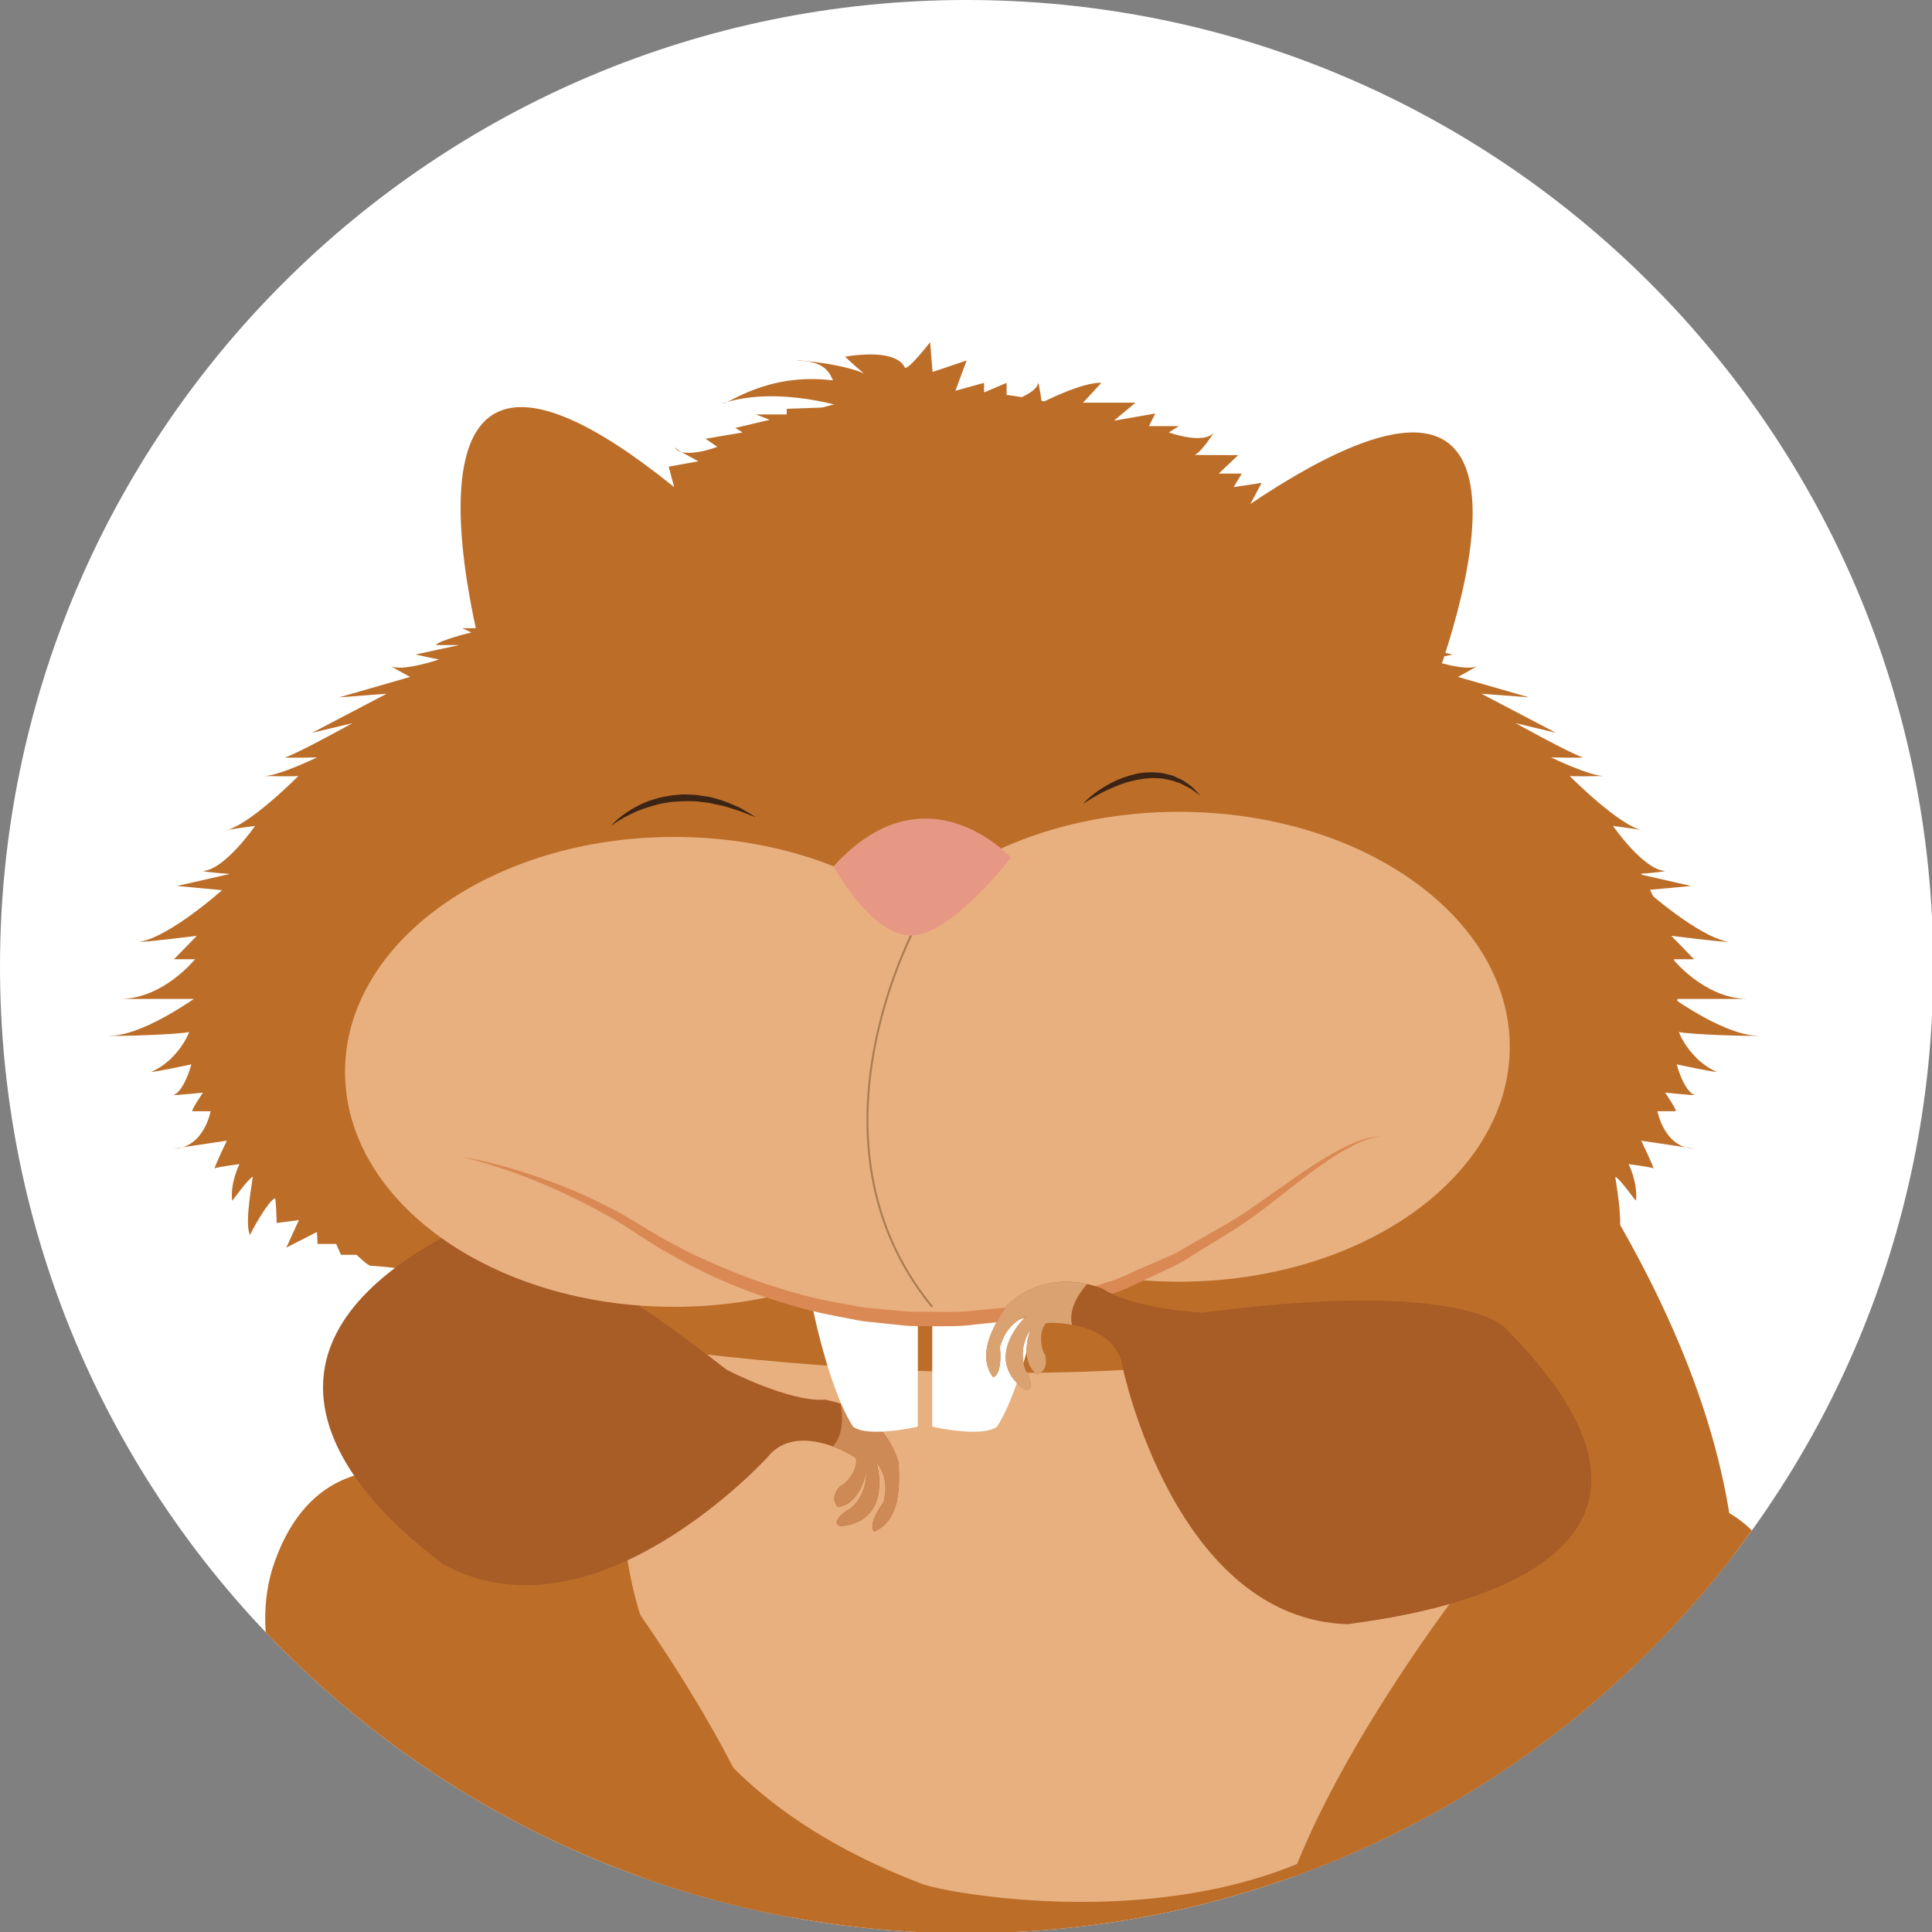 <?xml version="1.0" encoding="utf-8"?>
<!-- Generator: Adobe Illustrator 15.0.2, SVG Export Plug-In  -->
<!DOCTYPE svg PUBLIC "-//W3C//DTD SVG 1.1//EN" "http://www.w3.org/Graphics/SVG/1.1/DTD/svg11.dtd">
<svg version="1.1"
	 xmlns="http://www.w3.org/2000/svg" xmlns:xlink="http://www.w3.org/1999/xlink" xmlns:a="http://ns.adobe.com/AdobeSVGViewerExtensions/3.0/"
	 x="0px" y="0px" width="134px" height="134px" viewBox="883.978 383.385 134 134" enable-background="new 883.978 383.385 134 134"
	 xml:space="preserve">
<rect x="883.978" y="383.385" width="134" height="134" fill="#808080" stroke="none"/>
<defs>
</defs>
<rect display="none" fill="#212D61" width="1138.443" height="1111.444"/>
<g>
	<defs>
		<path id="SVGID_30_" d="M883.978,450.429c0,37.027,30.017,67.043,67.043,67.043c37.027,0,67.044-30.016,67.044-67.043
			c0-37.028-30.017-67.044-67.044-67.044C913.995,383.385,883.978,413.401,883.978,450.429"/>
	</defs>
	<clipPath id="SVGID_31_">
		<use xlink:href="#SVGID_30_"  overflow="visible"/>
	</clipPath>
	<path clip-path="url(#SVGID_31_)" fill="#FFFFFF" d="M1018.065,450.428c0,37.027-30.016,67.044-67.044,67.044
		c-37.027,0-67.043-30.018-67.043-67.044s30.016-67.044,67.043-67.044C988.049,383.384,1018.065,413.401,1018.065,450.428"/>
	<path clip-path="url(#SVGID_31_)" fill="#BC6E29" d="M979.168,426.956h2.309l-0.625,0.295c0,0,2.25,0.542,2.459,0.875h-1.625
		c0,0,3.041,0.645,3.041,0.656c0,0.011-1.625,0.344-1.625,0.344s2.668,0.917,3.418,0.417c-0.125,0.083-1.418,0.792-1.418,0.792
		l4.918,1.416l-3.293-0.25l5.168,2.709l-2.793-0.667c0,0,3.75,2.083,4.668,2.375c-0.168,0.042-2.209,0-2.209,0
		s2.584,1.25,3.625,1.292c-2.125,0.041-2.334,0-2.334,0s3.459,3.5,5.125,3.791c-0.166-0.083-2.125-0.33-2.125-0.33
		s2.104,3.039,3.614,3.122c-0.114,0.083-1.864,0.208-1.864,0.208l3.668,0.834l-3.125,0.291c0,0,3.582,3.208,5.707,3.583
		c-0.291,0.042-3.957-0.416-3.957-0.416l1.582,1.625h-1.457c0,0,2.166,2.708,5.125,2.75h-5.043c0,0,3.75,2.666,5.918,2.541
		c-0.293,0.084-5.125-0.083-5.584-0.25c-0.041,0.042,0.791,1.999,2.625,2.771c-0.25,0.021-2.791-0.521-2.791-0.521
		s0.5,1.875,1.25,2.125c0,0.042-2.054-0.166-2.054-0.166s0.886,1.291,0.72,1.291h-1.25c0,0,0.459,2.527,2.541,2.597
		c0-0.013-3.666-0.555-3.666-0.555s0.959,2,0.834,1.917c-0.125-0.084-1.709-0.292-1.709-0.292s0.666,1.333,0.5,2.542
		c0,0.041-1.041-1.459-1.416-1.667c-0.043,0.083,0.625,3.333,0.166,4.042c0-0.125-1.209-2.334-1.709-2.542
		c-0.082,0-0.125,1.708-0.125,1.708l-1.541-0.199l0.875,1.908l-2.125-1.084l-0.041,0.828h-1.293l-0.332,0.756h-1.084
		c0,0-0.791,0.779-1,0.764c-0.209-0.014-1.668,0.145-1.668,0.145"/>
	<path clip-path="url(#SVGID_31_)" fill="#BC6E29" d="M918.353,426.956h-2.309l0.625,0.295c0,0-2.25,0.542-2.459,0.875h1.625
		c0,0-3.041,0.645-3.041,0.656c0,0.011,1.625,0.344,1.625,0.344s-2.667,0.917-3.417,0.417c0.125,0.083,1.417,0.792,1.417,0.792
		l-4.917,1.416l3.292-0.25l-5.167,2.709l2.792-0.667c0,0-3.75,2.083-4.667,2.375c0.167,0.042,2.208,0,2.208,0
		s-2.583,1.25-3.625,1.292c2.125,0.041,2.334,0,2.334,0s-3.459,3.5-5.125,3.791c0.166-0.083,2.125-0.33,2.125-0.33
		s-2.104,3.039-3.614,3.122c0.114,0.083,1.864,0.208,1.864,0.208l-3.667,0.834l3.125,0.291c0,0-3.583,3.208-5.708,3.583
		c0.291,0.042,3.958-0.416,3.958-0.416l-1.583,1.625h1.458c0,0-2.167,2.708-5.125,2.75h5.042c0,0-3.75,2.666-5.917,2.541
		c0.292,0.084,5.125-0.083,5.583-0.25c0.042,0.042-0.791,1.999-2.625,2.771c0.25,0.021,2.792-0.521,2.792-0.521
		s-0.5,1.875-1.25,2.125c0,0.042,2.053-0.166,2.053-0.166s-0.886,1.291-0.72,1.291h1.25c0,0-0.458,2.527-2.541,2.597
		c0-0.013,3.666-0.555,3.666-0.555s-0.958,2-0.833,1.917c0.125-0.084,1.708-0.292,1.708-0.292s-0.666,1.333-0.5,2.542
		c0,0.041,1.042-1.459,1.417-1.667c0.042,0.083-0.625,3.333-0.167,4.042c0-0.125,1.209-2.334,1.709-2.542
		c0.083,0,0.125,1.708,0.125,1.708l1.541-0.199l-0.875,1.908l2.125-1.084l0.042,0.828h1.292l0.333,0.756h1.083
		c0,0,0.792,0.779,1,0.764c0.209-0.014,1.669,0.145,1.669,0.145"/>
	<path clip-path="url(#SVGID_31_)" fill="#BC6E29" d="M964.911,431.67c0,0,65.008,53.726,28.206,86.499
		c0.269,0.537-10.216,15.043-39.09,8.865c-0.937-0.538-40.962-11.826-37.469-40.433C917.631,487.813,914.139,413.403,964.911,431.67
		"/>
	<path clip-path="url(#SVGID_31_)" fill="#E8B07F" d="M929.334,474.658c0,0-11.632,27.916,18.613,39.396
		c1.918,0.79,29.703,5.925,37.904-12.677c-0.89-0.251,5.879-13.085-10.688-31.966c-16.569-18.881-46.235,3.787-46.235,3.787"/>
	<path clip-path="url(#SVGID_31_)" fill="#BC6E29" d="M930.738,417.169c0,0-1.781,3.056-16.722,12.66
		c-16.611,10.678-28.307,33.982,7.336,45.677c-0.683,0.407,45.35,8.022,62.737-2.245c1.054-0.218,37.358-19.571-2.165-43.678
		c-4.336-2.644-9.449-10.317-14.394-14.162C967.235,415.191,947.637,403.334,930.738,417.169"/>
	<path clip-path="url(#SVGID_31_)" fill="#BC6E29" d="M917.965,430.863c0,0-10.185-33.737,14.946-11.868"/>
	<path clip-path="url(#SVGID_31_)" fill="#BC6E29" d="M982.751,432.77c0,0,13.537-32.537-13.673-13.316"/>
	<path clip-path="url(#SVGID_31_)" fill="#BC6E29" d="M988.421,491.478c0,0,14.872-10.71,19.505,2.12
		c4.633,12.829-16.033,30.865-16.033,30.865s-18.885,9.044-19.954-2.002s14.965-30.983,14.965-30.983"/>
	<path clip-path="url(#SVGID_31_)" fill="#BC6E29" d="M922.554,489.527c0,0-14.872-10.71-19.505,2.12
		c-4.633,12.829,16.033,30.865,16.033,30.865s18.886,9.044,19.954-2.002c1.069-11.046-14.965-30.983-14.965-30.983"/>
	<path clip-path="url(#SVGID_31_)" fill="#A85C26" d="M915.822,468.607c0,0,4.291-1.383,18.555,9.78
		c-0.08-0.043,4.289,2.25,6.807,2.077c0.191,0.061,3.983,0.475,5.14,4.424c-0.08,0.404,0.473,3.729-1.658,4.703
		c-0.168,0.094-0.498-0.543,0.583-1.995c0.042-0.141,0.512-1.686-0.521-2.817c0.042-0.141,1.284,4.038-2.345,4.453
		c0.015,0.036-1.018-0.066,0.3-1.066c0.311-0.064,1.584-1.152,1.34-2.977c0.134,0.038-0.305,2.591-1.977,2.716
		c-0.021-0.179-0.569-0.539,0.217-1.459c0.223-0.014,1.23-0.948,1.088-1.905c-0.092-0.179-4.129-2.622-6.131-0.098
		c0.022-0.016-12.056,13.277-22.597,7.38C914.971,491.833,895.122,479.092,915.822,468.607"/>
</g>
<g>
	<defs>
		<path id="SVGID_29_" d="M915.823,468.606c-20.7,10.484-0.852,23.228-1.199,23.218c6.223,3.481,12.982,0.272,17.471-2.936
			c3.114-2.226,5.134-4.452,5.125-4.445c2.002-2.524,6.039-0.08,6.131,0.099c0.144,0.956-0.866,1.89-1.087,1.903
			c-0.787,0.922-0.239,1.281-0.218,1.461c1.417-0.106,1.948-1.955,1.995-2.54c0.143,1.717-1.059,2.737-1.358,2.801
			c-1.316,1-0.285,1.101-0.3,1.065c3.399-0.389,2.524-4.08,2.365-4.43c1.006,1.13,0.542,2.654,0.5,2.793
			c-1.081,1.454-0.751,2.09-0.583,1.995c2.131-0.972,1.578-4.298,1.659-4.702c-1.157-3.949-4.949-4.364-5.141-4.423
			c-1.293,0.088-3.074-0.473-4.49-1.035c-1.341-0.532-2.356-1.063-2.316-1.043c-11.433-8.948-16.457-9.835-18.002-9.835
			C915.992,468.553,915.823,468.606,915.823,468.606"/>
	</defs>
	<clipPath id="SVGID_32_">
		<use xlink:href="#SVGID_29_"  overflow="visible"/>
	</clipPath>
	<path clip-path="url(#SVGID_32_)" fill="#CD8A56" d="M939.068,484.51c0,0,4.547,0.635,2.979-4.688
		c-1.568-5.325,9.776,5.746,5.401,10.607C943.072,495.291,936.953,488.555,939.068,484.51"/>
</g>
<g>
	<defs>
		<path id="SVGID_28_" d="M883.978,450.429c0,37.027,30.017,67.043,67.043,67.043c37.027,0,67.044-30.016,67.044-67.043
			c0-37.028-30.017-67.044-67.044-67.044C913.995,383.385,883.978,413.401,883.978,450.429"/>
	</defs>
	<clipPath id="SVGID_33_">
		<use xlink:href="#SVGID_28_"  overflow="visible"/>
	</clipPath>
	<path clip-path="url(#SVGID_33_)" fill="#E8B07F" d="M953.566,457.729c0,8.999-10.221,16.295-22.828,16.295
		c-12.608,0-22.828-7.296-22.828-16.295s10.22-16.295,22.828-16.295C943.345,441.435,953.566,448.73,953.566,457.729"/>
	<path clip-path="url(#SVGID_33_)" fill="#E8B07F" d="M988.692,455.987c0,8.999-10.277,16.294-22.954,16.294
		s-22.954-7.296-22.954-16.294c0-8.999,10.277-16.295,22.954-16.295S988.692,446.988,988.692,455.987"/>
	<path clip-path="url(#SVGID_33_)" fill="#FFFFFF" d="M940.15,473.151c0,0,1.144,6.278,2.993,9.185c1.059,0.793,4.494,0,4.494,0
		v-15.203l-7.487,4.632"/>
	<path clip-path="url(#SVGID_33_)" fill="#FFFFFF" d="M956.122,473.151c0,0-1.143,6.278-2.992,9.185c-1.059,0.793-4.494,0-4.494,0
		v-15.203l7.486,4.632"/>
	<path clip-path="url(#SVGID_33_)" fill="#3C2415" d="M926.357,440.67c0,0,0.429-0.54,1.308-1.083c0.215-0.143,0.467-0.26,0.728-0.4
		c0.273-0.111,0.552-0.262,0.867-0.339c0.308-0.1,0.632-0.182,0.969-0.237c0.332-0.08,0.68-0.086,1.024-0.124
		c0.346-0.011,0.69,0.023,1.03,0.034c0.335,0.052,0.665,0.103,0.984,0.153c0.627,0.156,1.194,0.354,1.657,0.572
		c0.48,0.178,0.825,0.442,1.085,0.581c0.251,0.157,0.394,0.246,0.394,0.246l-0.436-0.163c-0.276-0.105-0.656-0.281-1.139-0.415
		c-0.239-0.07-0.491-0.169-0.769-0.23c-0.28-0.056-0.573-0.112-0.872-0.187c-0.306-0.037-0.621-0.076-0.941-0.116
		c-0.322,0.002-0.65-0.02-0.977-0.001c-0.324,0.027-0.654,0.019-0.97,0.086c-0.32,0.041-0.629,0.109-0.925,0.195
		c-0.593,0.162-1.141,0.353-1.583,0.579C926.89,440.245,926.357,440.67,926.357,440.67"/>
	<path clip-path="url(#SVGID_33_)" fill="#3C2415" d="M959.079,439.157c0,0,0.37-0.442,1.078-0.932
		c0.354-0.243,0.784-0.51,1.28-0.729c0.499-0.21,1.053-0.397,1.632-0.493c0.288-0.047,0.586-0.045,0.873-0.056
		c0.288,0.036,0.576,0.02,0.844,0.099c0.269,0.062,0.53,0.118,0.755,0.239c0.228,0.109,0.451,0.189,0.625,0.326
		c0.182,0.121,0.345,0.235,0.481,0.343c0.124,0.124,0.231,0.233,0.32,0.322c0.171,0.181,0.268,0.284,0.268,0.284
		s-0.117-0.08-0.323-0.221c-0.099-0.071-0.22-0.157-0.358-0.257c-0.15-0.077-0.319-0.165-0.504-0.261
		c-0.175-0.112-0.396-0.164-0.616-0.243c-0.217-0.092-0.467-0.11-0.714-0.167c-0.246-0.066-0.516-0.039-0.779-0.065
		c-0.267,0.02-0.539,0.027-0.807,0.079c-0.54,0.07-1.071,0.229-1.555,0.414c-0.479,0.194-0.932,0.382-1.296,0.59
		C959.538,438.82,959.079,439.157,959.079,439.157"/>
	<path clip-path="url(#SVGID_33_)" fill="#BC6E29" d="M942.888,411.737c0,0-4.867-1.667-8.783-0.378
		c0.28,0.139,3.041-2.173,7.646-1.589c-0.162-0.339-0.469-1.387-2.434-1.359c-0.234-0.115,3.896,0.27,5.069,1.142
		c-0.091,0.191-1.795-1.427-1.795-1.427s3.471-0.669,4.144,0.747c0.191,0.252,1.754-1.753,1.754-1.753l0.17,2.064l2.362-0.798
		L950,411.152L942.888,411.737z"/>
	<path clip-path="url(#SVGID_33_)" fill="#E8B07F" d="M916.054,463.631c0,0,5.599,1.027,11.535,4.58
		c1.054,0.627,20.213,14.757,42.162,0c2.698-1.672,7.331-5.973,10.088-6.017"/>
	<path clip-path="url(#SVGID_33_)" fill="#DA8954" d="M916.054,463.631c0,0,1.075,0.15,2.905,0.655
		c1.822,0.519,4.423,1.355,7.326,2.867c1.472,0.729,2.908,1.771,4.545,2.6c1.621,0.875,3.413,1.632,5.286,2.344
		c1.89,0.666,3.878,1.275,5.948,1.641c0.518,0.094,1.036,0.188,1.557,0.284c0.52,0.098,1.053,0.111,1.581,0.173l1.589,0.148
		c0.529,0.054,1.064,0.014,1.597,0.025c1.066,0.003,2.134,0.059,3.189-0.087l1.583-0.146l0.788-0.072l0.773-0.153
		c1.028-0.214,2.054-0.405,3.058-0.631c0.981-0.315,1.95-0.627,2.903-0.935c0.976-0.254,1.836-0.754,2.732-1.113
		c0.441-0.193,0.88-0.386,1.313-0.574c0.435-0.187,0.865-0.368,1.254-0.616c1.585-0.941,3.134-1.746,4.483-2.643
		c1.325-0.932,2.54-1.784,3.617-2.541c1.092-0.745,2.075-1.357,2.922-1.793c0.845-0.439,1.559-0.693,2.062-0.781
		c0.499-0.104,0.776-0.073,0.774-0.088c0.002,0.015-0.276,0.005-0.761,0.141c-0.491,0.118-1.169,0.429-1.982,0.899
		c-0.813,0.473-1.752,1.128-2.797,1.924c-1.05,0.794-2.188,1.742-3.517,2.703c-1.323,0.941-2.873,1.813-4.453,2.819
		c-0.39,0.266-0.821,0.464-1.257,0.668c-0.436,0.207-0.875,0.417-1.32,0.63c-0.897,0.405-1.783,0.902-2.774,1.182
		c-0.974,0.324-1.964,0.654-2.966,0.987c-1.027,0.243-2.077,0.451-3.131,0.681l-0.794,0.166l-0.809,0.084l-1.627,0.167
		c-1.084,0.158-2.183,0.119-3.279,0.122c-0.547-0.019-1.099,0.015-1.643-0.044l-1.632-0.17c-0.542-0.068-1.088-0.09-1.621-0.195
		c-0.532-0.103-1.064-0.205-1.594-0.307c-2.119-0.398-4.147-1.042-6.07-1.743c-1.915-0.731-3.71-1.578-5.334-2.52
		c-1.655-0.906-3.044-1.985-4.461-2.742c-2.814-1.567-5.325-2.581-7.117-3.176C917.112,463.868,916.054,463.631,916.054,463.631"/>
	<path clip-path="url(#SVGID_33_)" fill="none" stroke="#A97C50" stroke-width="0.134" stroke-miterlimit="10" d="M947.727,447.16
		c0,0-8.639,15.218,0.907,26.865"/>
	<path clip-path="url(#SVGID_33_)" fill="#E79884" d="M941.796,443.472c0,0,2.565,4.794,5.371,4.794s6.93-5.396,6.93-5.396
		S948.21,436.39,941.796,443.472"/>
	<path clip-path="url(#SVGID_33_)" fill="#A85C26" d="M988.319,475.436c0,0-2.992-3.372-20.95-1.007
		c0.091,0.004-4.838-0.242-6.918-1.669c-0.196-0.046-3.672-1.616-6.675,1.197c-0.136,0.39-2.302,2.973-0.961,4.893
		c0.096,0.167,0.703-0.213,0.511-2.014c0.035-0.143,0.416-1.711,1.881-2.162c0.034-0.143-3.159,2.826-0.245,5.026
		c-0.03,0.024,0.911,0.461,0.284-1.069c-0.233-0.214-0.776-1.799,0.359-3.245c-0.135-0.035-1.056,2.386,0.321,3.344
		c0.109-0.144,0.765-0.175,0.555-1.368c-0.185-0.125-0.577-1.44,0.032-2.192c0.169-0.107,4.889-0.16,5.328,3.031
		c-0.01-0.025,3.637,17.562,15.712,17.839C977.248,495.87,1006.668,493.807,988.319,475.436"/>
</g>
<g>
	<defs>
		<path id="SVGID_27_" d="M953.776,473.958c-0.137,0.389-2.303,2.972-0.962,4.892c0.098,0.167,0.704-0.213,0.513-2.014
			c0.033-0.141,0.41-1.691,1.85-2.153c-0.314,0.222-2.945,2.955-0.215,5.019c-0.03,0.022,0.911,0.46,0.284-1.071
			c-0.227-0.206-0.742-1.697,0.254-3.104c-0.256,0.527-0.74,2.392,0.428,3.203c0.108-0.143,0.764-0.174,0.554-1.367
			c-0.185-0.125-0.578-1.44,0.031-2.192c0.17-0.107,4.889-0.16,5.329,3.031c-0.01-0.025,3.636,17.562,15.712,17.84
			c-0.305-0.169,29.116-2.233,10.765-20.605c0,0-2.991-3.371-20.949-1.006c-0.079-0.005-4.873-0.267-6.917-1.669
			c-0.104-0.025-1.133-0.478-2.523-0.478C956.699,472.282,955.185,472.637,953.776,473.958"/>
	</defs>
	<clipPath id="SVGID_34_">
		<use xlink:href="#SVGID_27_"  overflow="visible"/>
	</clipPath>
	<path clip-path="url(#SVGID_34_)" fill="#DBA271" d="M960.216,477.317c0,0-4.239-1.764-0.182-5.552
		c4.056-3.79-11.341-0.019-10.044,6.391C951.29,484.567,959.981,481.877,960.216,477.317"/>
</g>
<g>
	<defs>
		<path id="SVGID_26_" d="M883.978,450.429c0,37.027,30.017,67.043,67.043,67.043c37.027,0,67.044-30.016,67.044-67.043
			c0-37.028-30.017-67.044-67.044-67.044C913.995,383.385,883.978,413.401,883.978,450.429"/>
	</defs>
	<clipPath id="SVGID_35_">
		<use xlink:href="#SVGID_26_"  overflow="visible"/>
	</clipPath>
	<path clip-path="url(#SVGID_35_)" fill="#BC6E29" d="M941.796,411.621l-3.253,0.117v0.389h-2.141l0.953,0.375l-2.375,0.562
		l0.5,0.315l-2.568,0.435l0.818,0.563c0,0-2.425,0.937-2.993,0c0.118,0.187,1.681,1,1.681,1l-2.063,0.375l0.382,1.418
		L941.796,411.621z"/>
	<path clip-path="url(#SVGID_35_)" fill="#BC6E29" d="M950.245,410.487l1.986-0.548v0.664l1.563-0.664v1.375
		c0,0,2.063-0.563,2.188-1.375c0.063,0,0.25,1.375,0.25,1.375s2.779-1.438,4.14-1.375c-0.077,0.063-1.256,1.375-1.292,1.375h3.652
		l-1.496,1.25l2.871-0.5l-0.438,0.875h2.069l-0.694,0.44c0,0,2.438,0.878,3.125,0c0.063-0.065-1.107,1.754-1.472,1.56
		c0.009,0.004,3.159,0.015,3.159,0.015l-1.348,1.276h1.598l-0.563,0.939l1.938-0.293l-0.766,1.45"/>
</g>
<g>
	<defs>
		<path id="SVGID_1_" d="M765.121,330.474c0,0,0.232,0.061,0.657,0.177c2.841,0.777,8.679,7.589,14.389,13.741
			c2.026-0.652,4.011-1.398,5.949-2.233c1.695-4.745,3.879-10.915,4.203-13.958c0.569-5.306-0.379-14.21-6.252-21.789
			c-0.002-0.004-0.004-0.006-0.006-0.006C783.832,306.405,781.44,324.847,765.121,330.474"/>
	</defs>
	<clipPath id="SVGID_36_">
		<use xlink:href="#SVGID_1_"  overflow="visible"/>
	</clipPath>
	
		<rect x="752.977" y="191.354" transform="matrix(0.649 0.761 -0.761 0.649 453.053 -486.325)" clip-path="url(#SVGID_36_)" fill="#393236" width="0.963" height="112.732"/>
	
		<rect x="755.276" y="194.823" transform="matrix(0.649 0.761 -0.761 0.649 456.499 -486.856)" clip-path="url(#SVGID_36_)" fill="#EF4F91" width="0.963" height="112.732"/>
	
		<rect x="757.777" y="197.757" transform="matrix(0.649 0.761 -0.761 0.649 459.61 -487.729)" clip-path="url(#SVGID_36_)" fill="#393236" width="0.963" height="112.731"/>
	
		<rect x="760.379" y="200.423" transform="matrix(0.649 0.761 -0.761 0.649 462.552 -488.773)" clip-path="url(#SVGID_36_)" fill="#EF4F91" width="0.963" height="112.732"/>
	
		<rect x="762.588" y="203.786" transform="matrix(0.649 0.761 -0.761 0.649 465.887 -489.272)" clip-path="url(#SVGID_36_)" fill="#393236" width="0.963" height="112.732"/>
	
		<rect x="764.887" y="207.255" transform="matrix(0.649 0.761 -0.761 0.649 469.334 -489.804)" clip-path="url(#SVGID_36_)" fill="#EF4F91" width="0.963" height="112.731"/>
	
		<rect x="767.388" y="210.189" transform="matrix(0.649 0.761 -0.761 0.649 472.444 -490.676)" clip-path="url(#SVGID_36_)" fill="#393236" width="0.963" height="112.732"/>
	
		<rect x="769.99" y="212.856" transform="matrix(0.649 0.761 -0.761 0.649 475.637 -491.817)" clip-path="url(#SVGID_36_)" fill="#EF4F91" width="0.964" height="112.731"/>
	
		<rect x="772.772" y="215.732" transform="matrix(0.649 0.761 -0.761 0.649 478.552 -492.827)" clip-path="url(#SVGID_36_)" fill="#393236" width="0.963" height="112.731"/>
	
		<rect x="775.071" y="219.2" transform="matrix(0.649 0.761 -0.761 0.649 481.998 -493.358)" clip-path="url(#SVGID_36_)" fill="#EF4F91" width="0.963" height="112.732"/>
	
		<rect x="777.572" y="222.133" transform="matrix(0.649 0.761 -0.761 0.649 485.109 -494.231)" clip-path="url(#SVGID_36_)" fill="#393236" width="0.963" height="112.732"/>
	
		<rect x="780.175" y="224.8" transform="matrix(0.649 0.761 -0.761 0.649 488.052 -495.276)" clip-path="url(#SVGID_36_)" fill="#EF4F91" width="0.963" height="112.731"/>
	
		<rect x="822.83" y="276.713" transform="matrix(0.649 0.761 -0.761 0.649 542.53 -509.504)" clip-path="url(#SVGID_36_)" fill="#393236" width="0.963" height="112.731"/>
	
		<rect x="825.128" y="280.181" transform="matrix(0.649 0.761 -0.761 0.649 545.976 -510.034)" clip-path="url(#SVGID_36_)" fill="#EF4F91" width="0.963" height="112.731"/>
	
		<rect x="827.63" y="283.115" transform="matrix(0.649 0.761 -0.761 0.649 549.087 -510.908)" clip-path="url(#SVGID_36_)" fill="#393236" width="0.963" height="112.731"/>
	
		<rect x="830.232" y="285.782" transform="matrix(0.649 0.761 -0.761 0.649 552.029 -511.952)" clip-path="url(#SVGID_36_)" fill="#EF4F91" width="0.963" height="112.731"/>
	
		<rect x="832.442" y="289.146" transform="matrix(0.649 0.761 -0.761 0.649 555.647 -512.543)" clip-path="url(#SVGID_36_)" fill="#393236" width="0.964" height="112.731"/>
	
		<rect x="834.74" y="292.614" transform="matrix(0.649 0.761 -0.761 0.649 558.811 -512.983)" clip-path="url(#SVGID_36_)" fill="#EF4F91" width="0.963" height="112.731"/>
	
		<rect x="837.242" y="295.547" transform="matrix(0.649 0.761 -0.761 0.649 561.921 -513.856)" clip-path="url(#SVGID_36_)" fill="#393236" width="0.963" height="112.732"/>
	
		<rect x="839.844" y="298.214" transform="matrix(0.649 0.761 -0.761 0.649 564.864 -514.9)" clip-path="url(#SVGID_36_)" fill="#EF4F91" width="0.963" height="112.732"/>
	
		<rect x="842.625" y="301.09" transform="matrix(0.649 0.761 -0.761 0.649 568.029 -516.006)" clip-path="url(#SVGID_36_)" fill="#393236" width="0.963" height="112.732"/>
	
		<rect x="844.924" y="304.559" transform="matrix(0.649 0.761 -0.761 0.649 571.475 -516.537)" clip-path="url(#SVGID_36_)" fill="#EF4F91" width="0.963" height="112.731"/>
	
		<rect x="847.425" y="307.492" transform="matrix(0.649 0.761 -0.761 0.649 574.586 -517.411)" clip-path="url(#SVGID_36_)" fill="#393236" width="0.963" height="112.732"/>
	
		<rect x="850.028" y="310.159" transform="matrix(0.649 0.761 -0.761 0.649 577.529 -518.455)" clip-path="url(#SVGID_36_)" fill="#EF4F91" width="0.963" height="112.731"/>
	
		<rect x="782.765" y="227.838" transform="matrix(0.649 0.761 -0.761 0.649 491.273 -496.18)" clip-path="url(#SVGID_36_)" fill="#393236" width="0.963" height="112.732"/>
	
		<rect x="785.064" y="231.307" transform="matrix(0.649 0.761 -0.761 0.649 494.719 -496.711)" clip-path="url(#SVGID_36_)" fill="#EF4F91" width="0.963" height="112.732"/>
	
		<rect x="787.565" y="234.241" transform="matrix(0.649 0.761 -0.761 0.649 497.83 -497.584)" clip-path="url(#SVGID_36_)" fill="#393236" width="0.963" height="112.732"/>
	
		<rect x="790.167" y="236.907" transform="matrix(0.649 0.761 -0.761 0.649 501.033 -498.723)" clip-path="url(#SVGID_36_)" fill="#EF4F91" width="0.964" height="112.731"/>
	
		<rect x="792.377" y="240.271" transform="matrix(0.649 0.761 -0.761 0.649 504.108 -499.128)" clip-path="url(#SVGID_36_)" fill="#393236" width="0.963" height="112.731"/>
	
		<rect x="794.675" y="243.739" transform="matrix(0.649 0.761 -0.761 0.649 507.817 -499.753)" clip-path="url(#SVGID_36_)" fill="#EF4F91" width="0.964" height="112.731"/>
	
		<rect x="797.177" y="246.673" transform="matrix(0.649 0.761 -0.761 0.649 510.665 -500.532)" clip-path="url(#SVGID_36_)" fill="#393236" width="0.963" height="112.731"/>
	
		<rect x="799.779" y="249.34" transform="matrix(0.649 0.761 -0.761 0.649 513.607 -501.576)" clip-path="url(#SVGID_36_)" fill="#EF4F91" width="0.963" height="112.731"/>
	
		<rect x="802.56" y="252.216" transform="matrix(0.649 0.761 -0.761 0.649 516.772 -502.682)" clip-path="url(#SVGID_36_)" fill="#393236" width="0.963" height="112.731"/>
	
		<rect x="804.859" y="255.683" transform="matrix(0.649 0.761 -0.761 0.649 520.218 -503.213)" clip-path="url(#SVGID_36_)" fill="#EF4F91" width="0.963" height="112.732"/>
	
		<rect x="807.36" y="258.618" transform="matrix(0.649 0.761 -0.761 0.649 523.329 -504.087)" clip-path="url(#SVGID_36_)" fill="#393236" width="0.963" height="112.731"/>
	
		<rect x="809.963" y="261.284" transform="matrix(0.649 0.761 -0.761 0.649 526.272 -505.131)" clip-path="url(#SVGID_36_)" fill="#EF4F91" width="0.963" height="112.731"/>
	
		<rect x="812.802" y="264.227" transform="matrix(0.649 0.761 -0.761 0.649 529.509 -506.257)" clip-path="url(#SVGID_36_)" fill="#393236" width="0.963" height="112.732"/>
	
		<rect x="815.1" y="267.696" transform="matrix(0.649 0.761 -0.761 0.649 532.955 -506.788)" clip-path="url(#SVGID_36_)" fill="#EF4F91" width="0.963" height="112.732"/>
	
		<rect x="817.602" y="270.63" transform="matrix(0.649 0.761 -0.761 0.649 536.34 -507.754)" clip-path="url(#SVGID_36_)" fill="#393236" width="0.964" height="112.731"/>
	
		<rect x="820.204" y="273.296" transform="matrix(0.649 0.761 -0.761 0.649 539.008 -508.706)" clip-path="url(#SVGID_36_)" fill="#EF4F91" width="0.963" height="112.731"/>
	<g opacity="0.53" clip-path="url(#SVGID_36_)">
		<g>
			<defs>
				<rect id="SVGID_25_" x="788.742" y="212.73" width="98.875" height="115.737"/>
			</defs>
			<clipPath id="SVGID_37_">
				<use xlink:href="#SVGID_25_"  overflow="visible"/>
			</clipPath>
			
				<rect x="837.696" y="194.963" transform="matrix(-0.761 0.649 -0.649 -0.761 1651.642 -67.104)" clip-path="url(#SVGID_37_)" fill="#393236" width="0.964" height="151.27"/>
		</g>
	</g>
	<g opacity="0.53" clip-path="url(#SVGID_36_)">
		<g>
			<defs>
				<rect id="SVGID_24_" x="785.162" y="214.898" width="98.875" height="115.737"/>
			</defs>
			<clipPath id="SVGID_38_">
				<use xlink:href="#SVGID_24_"  overflow="visible"/>
			</clipPath>
			
				<rect x="834.118" y="197.131" transform="matrix(-0.761 0.649 -0.649 -0.761 1646.525 -61.498)" clip-path="url(#SVGID_38_)" fill="#EF4F91" width="0.963" height="151.27"/>
		</g>
	</g>
	<g opacity="0.53" clip-path="url(#SVGID_36_)">
		<g>
			<defs>
				<rect id="SVGID_23_" x="782.321" y="218.995" width="98.877" height="115.737"/>
			</defs>
			<clipPath id="SVGID_39_">
				<use xlink:href="#SVGID_23_"  overflow="visible"/>
			</clipPath>
			
				<rect x="831.278" y="201.228" transform="matrix(-0.761 0.649 -0.649 -0.761 1644.185 -52.441)" clip-path="url(#SVGID_39_)" fill="#393236" width="0.963" height="151.27"/>
		</g>
	</g>
	<g opacity="0.53" clip-path="url(#SVGID_36_)">
		<g>
			<defs>
				<rect id="SVGID_22_" x="778.743" y="221.163" width="98.875" height="115.738"/>
			</defs>
			<clipPath id="SVGID_40_">
				<use xlink:href="#SVGID_22_"  overflow="visible"/>
			</clipPath>
			
				<rect x="827.697" y="203.397" transform="matrix(-0.761 0.649 -0.649 -0.761 1639.503 -45.766)" clip-path="url(#SVGID_40_)" fill="#EF4F91" width="0.964" height="151.27"/>
		</g>
	</g>
	<g opacity="0.53" clip-path="url(#SVGID_36_)">
		<g>
			<defs>
				<rect id="SVGID_21_" x="775.33" y="224.164" width="98.875" height="115.737"/>
			</defs>
			<clipPath id="SVGID_41_">
				<use xlink:href="#SVGID_21_"  overflow="visible"/>
			</clipPath>
			
				<rect x="824.286" y="206.397" transform="matrix(-0.761 0.649 -0.649 -0.761 1635.229 -38.801)" clip-path="url(#SVGID_41_)" fill="#393236" width="0.963" height="151.27"/>
		</g>
	</g>
	<g opacity="0.53" clip-path="url(#SVGID_36_)">
		<g>
			<defs>
				<rect id="SVGID_20_" x="771.75" y="226.332" width="98.876" height="115.737"/>
			</defs>
			<clipPath id="SVGID_42_">
				<use xlink:href="#SVGID_20_"  overflow="visible"/>
			</clipPath>
			
				<rect x="820.705" y="208.566" transform="matrix(-0.761 0.649 -0.649 -0.761 1630.541 -32.128)" clip-path="url(#SVGID_42_)" fill="#EF4F91" width="0.964" height="151.27"/>
		</g>
	</g>
	<g opacity="0.53" clip-path="url(#SVGID_36_)">
		<g>
			<defs>
				<rect id="SVGID_19_" x="768.205" y="230.238" width="98.876" height="115.738"/>
			</defs>
			<clipPath id="SVGID_43_">
				<use xlink:href="#SVGID_19_"  overflow="visible"/>
			</clipPath>
			
				<rect x="817.16" y="212.472" transform="matrix(-0.761 0.649 -0.649 -0.761 1626.832 -22.949)" clip-path="url(#SVGID_43_)" fill="#393236" width="0.964" height="151.27"/>
		</g>
	</g>
	<g opacity="0.53" clip-path="url(#SVGID_36_)">
		<g>
			<defs>
				<rect id="SVGID_18_" x="764.625" y="232.407" width="98.875" height="115.737"/>
			</defs>
			<clipPath id="SVGID_44_">
				<use xlink:href="#SVGID_18_"  overflow="visible"/>
			</clipPath>
			
				<rect x="813.58" y="214.64" transform="matrix(-0.761 0.649 -0.649 -0.761 1621.934 -16.808)" clip-path="url(#SVGID_44_)" fill="#EF4F91" width="0.964" height="151.27"/>
		</g>
	</g>
	<g opacity="0.53" clip-path="url(#SVGID_36_)">
		<g>
			<defs>
				<rect id="SVGID_17_" x="761.708" y="235.777" width="98.875" height="115.737"/>
			</defs>
			<clipPath id="SVGID_45_">
				<use xlink:href="#SVGID_17_"  overflow="visible"/>
			</clipPath>
			
				<rect x="810.665" y="218.01" transform="matrix(-0.761 0.649 -0.649 -0.761 1618.785 -9.513)" clip-path="url(#SVGID_45_)" fill="#393236" width="0.963" height="151.271"/>
		</g>
	</g>
	<g opacity="0.53" clip-path="url(#SVGID_36_)">
		<g>
			<defs>
				<rect id="SVGID_16_" x="758.128" y="237.945" width="98.876" height="115.737"/>
			</defs>
			<clipPath id="SVGID_46_">
				<use xlink:href="#SVGID_16_"  overflow="visible"/>
			</clipPath>
			
				<rect x="807.084" y="220.179" transform="matrix(-0.761 0.649 -0.649 -0.761 1614.085 -2.841)" clip-path="url(#SVGID_46_)" fill="#EF4F91" width="0.964" height="151.27"/>
		</g>
	</g>
	<g opacity="0.53" clip-path="url(#SVGID_36_)">
		<g>
			<defs>
				<rect id="SVGID_15_" x="754.506" y="241.124" width="98.876" height="115.738"/>
			</defs>
			<clipPath id="SVGID_47_">
				<use xlink:href="#SVGID_15_"  overflow="visible"/>
			</clipPath>
			
				<rect x="803.462" y="223.358" transform="matrix(-0.761 0.649 -0.649 -0.761 1609.769 5.108)" clip-path="url(#SVGID_47_)" fill="#393236" width="0.964" height="151.27"/>
		</g>
	</g>
	<g opacity="0.53" clip-path="url(#SVGID_36_)">
		<g>
			<defs>
				<rect id="SVGID_14_" x="750.927" y="243.293" width="98.875" height="115.737"/>
			</defs>
			<clipPath id="SVGID_48_">
				<use xlink:href="#SVGID_14_"  overflow="visible"/>
			</clipPath>
			
				<rect x="799.883" y="225.526" transform="matrix(-0.761 0.649 -0.649 -0.761 1604.681 10.719)" clip-path="url(#SVGID_48_)" fill="#EF4F91" width="0.963" height="151.27"/>
		</g>
	</g>
	<g opacity="0.53" clip-path="url(#SVGID_36_)">
		<g>
			<defs>
				<rect id="SVGID_13_" x="747.897" y="246.383" width="98.876" height="115.737"/>
			</defs>
			<clipPath id="SVGID_49_">
				<use xlink:href="#SVGID_13_"  overflow="visible"/>
			</clipPath>
			
				<rect x="796.854" y="228.616" transform="matrix(-0.761 0.649 -0.649 -0.761 1601.353 18.126)" clip-path="url(#SVGID_49_)" fill="#393236" width="0.963" height="151.271"/>
		</g>
	</g>
	<g opacity="0.53" clip-path="url(#SVGID_36_)">
		<g>
			<defs>
				<rect id="SVGID_12_" x="744.318" y="248.551" width="98.875" height="115.738"/>
			</defs>
			<clipPath id="SVGID_50_">
				<use xlink:href="#SVGID_12_"  overflow="visible"/>
			</clipPath>
			
				<rect x="793.274" y="230.785" transform="matrix(-0.761 0.649 -0.649 -0.761 1596.643 24.795)" clip-path="url(#SVGID_50_)" fill="#EF4F91" width="0.964" height="151.27"/>
		</g>
	</g>
	<g opacity="0.53" clip-path="url(#SVGID_36_)">
		<g>
			<defs>
				<rect id="SVGID_11_" x="741.478" y="252.648" width="98.875" height="115.738"/>
			</defs>
			<clipPath id="SVGID_51_">
				<use xlink:href="#SVGID_11_"  overflow="visible"/>
			</clipPath>
			
				<rect x="790.434" y="234.882" transform="matrix(-0.761 0.649 -0.649 -0.761 1594.299 33.853)" clip-path="url(#SVGID_51_)" fill="#393236" width="0.964" height="151.27"/>
		</g>
	</g>
	<g opacity="0.53" clip-path="url(#SVGID_36_)">
		<g>
			<defs>
				<rect id="SVGID_10_" x="737.898" y="254.816" width="98.876" height="115.738"/>
			</defs>
			<clipPath id="SVGID_52_">
				<use xlink:href="#SVGID_10_"  overflow="visible"/>
			</clipPath>
			
				<rect x="786.855" y="237.05" transform="matrix(-0.761 0.649 -0.649 -0.761 1589.223 39.465)" clip-path="url(#SVGID_52_)" fill="#EF4F91" width="0.963" height="151.271"/>
		</g>
	</g>
	<g opacity="0.53" clip-path="url(#SVGID_36_)">
		<g>
			<defs>
				<rect id="SVGID_9_" x="734.487" y="257.817" width="98.875" height="115.738"/>
			</defs>
			<clipPath id="SVGID_53_">
				<use xlink:href="#SVGID_9_"  overflow="visible"/>
			</clipPath>
			
				<rect x="783.442" y="240.051" transform="matrix(-0.761 0.649 -0.649 -0.761 1585.338 47.491)" clip-path="url(#SVGID_53_)" fill="#393236" width="0.964" height="151.27"/>
		</g>
	</g>
	<g opacity="0.53" clip-path="url(#SVGID_36_)">
		<g>
			<defs>
				<rect id="SVGID_8_" x="730.907" y="259.985" width="98.875" height="115.738"/>
			</defs>
			<clipPath id="SVGID_54_">
				<use xlink:href="#SVGID_8_"  overflow="visible"/>
			</clipPath>
			
				<rect x="779.863" y="242.219" transform="matrix(-0.761 0.649 -0.649 -0.761 1580.267 53.105)" clip-path="url(#SVGID_54_)" fill="#EF4F91" width="0.963" height="151.271"/>
		</g>
	</g>
	<g opacity="0.53" clip-path="url(#SVGID_36_)">
		<g>
			<defs>
				<rect id="SVGID_7_" x="727.362" y="263.892" width="98.875" height="115.737"/>
			</defs>
			<clipPath id="SVGID_55_">
				<use xlink:href="#SVGID_7_"  overflow="visible"/>
			</clipPath>
			
				<rect x="776.318" y="246.125" transform="matrix(-0.761 0.649 -0.649 -0.761 1576.561 62.284)" clip-path="url(#SVGID_55_)" fill="#393236" width="0.963" height="151.271"/>
		</g>
	</g>
	<g opacity="0.53" clip-path="url(#SVGID_36_)">
		<g>
			<defs>
				<rect id="SVGID_6_" x="723.782" y="266.06" width="98.876" height="115.737"/>
			</defs>
			<clipPath id="SVGID_56_">
				<use xlink:href="#SVGID_6_"  overflow="visible"/>
			</clipPath>
			
				<rect x="772.738" y="248.293" transform="matrix(-0.761 0.649 -0.649 -0.761 1571.665 68.425)" clip-path="url(#SVGID_56_)" fill="#EF4F91" width="0.963" height="151.27"/>
		</g>
	</g>
	<g opacity="0.53" clip-path="url(#SVGID_36_)">
		<g>
			<defs>
				<rect id="SVGID_5_" x="720.866" y="269.43" width="98.875" height="115.738"/>
			</defs>
			<clipPath id="SVGID_57_">
				<use xlink:href="#SVGID_5_"  overflow="visible"/>
			</clipPath>
			
				<rect x="769.82" y="251.664" transform="matrix(-0.761 0.649 -0.649 -0.761 1568.882 76.778)" clip-path="url(#SVGID_57_)" fill="#393236" width="0.964" height="151.27"/>
		</g>
	</g>
	<g opacity="0.53" clip-path="url(#SVGID_36_)">
		<g>
			<defs>
				<rect id="SVGID_4_" x="717.286" y="271.598" width="98.875" height="115.738"/>
			</defs>
			<clipPath id="SVGID_58_">
				<use xlink:href="#SVGID_4_"  overflow="visible"/>
			</clipPath>
			
				<rect x="766.242" y="253.832" transform="matrix(-0.761 0.649 -0.649 -0.761 1563.822 82.394)" clip-path="url(#SVGID_58_)" fill="#EF4F91" width="0.963" height="151.27"/>
		</g>
	</g>
	<g opacity="0.53" clip-path="url(#SVGID_36_)">
		<g>
			<defs>
				<rect id="SVGID_3_" x="713.664" y="274.778" width="98.875" height="115.737"/>
			</defs>
			<clipPath id="SVGID_59_">
				<use xlink:href="#SVGID_3_"  overflow="visible"/>
			</clipPath>
			
				<rect x="762.62" y="257.011" transform="matrix(-0.761 0.649 -0.649 -0.761 1559.509 90.342)" clip-path="url(#SVGID_59_)" fill="#393236" width="0.963" height="151.27"/>
		</g>
	</g>
	<g opacity="0.53" clip-path="url(#SVGID_36_)">
		<g>
			<defs>
				<rect id="SVGID_2_" x="710.083" y="276.946" width="98.876" height="115.737"/>
			</defs>
			<clipPath id="SVGID_60_">
				<use xlink:href="#SVGID_2_"  overflow="visible"/>
			</clipPath>
			
				<rect x="759.039" y="259.179" transform="matrix(-0.761 0.649 -0.649 -0.761 1554.77 97.007)" clip-path="url(#SVGID_60_)" fill="#EF4F91" width="0.964" height="151.27"/>
		</g>
	</g>
</g>
</svg>
